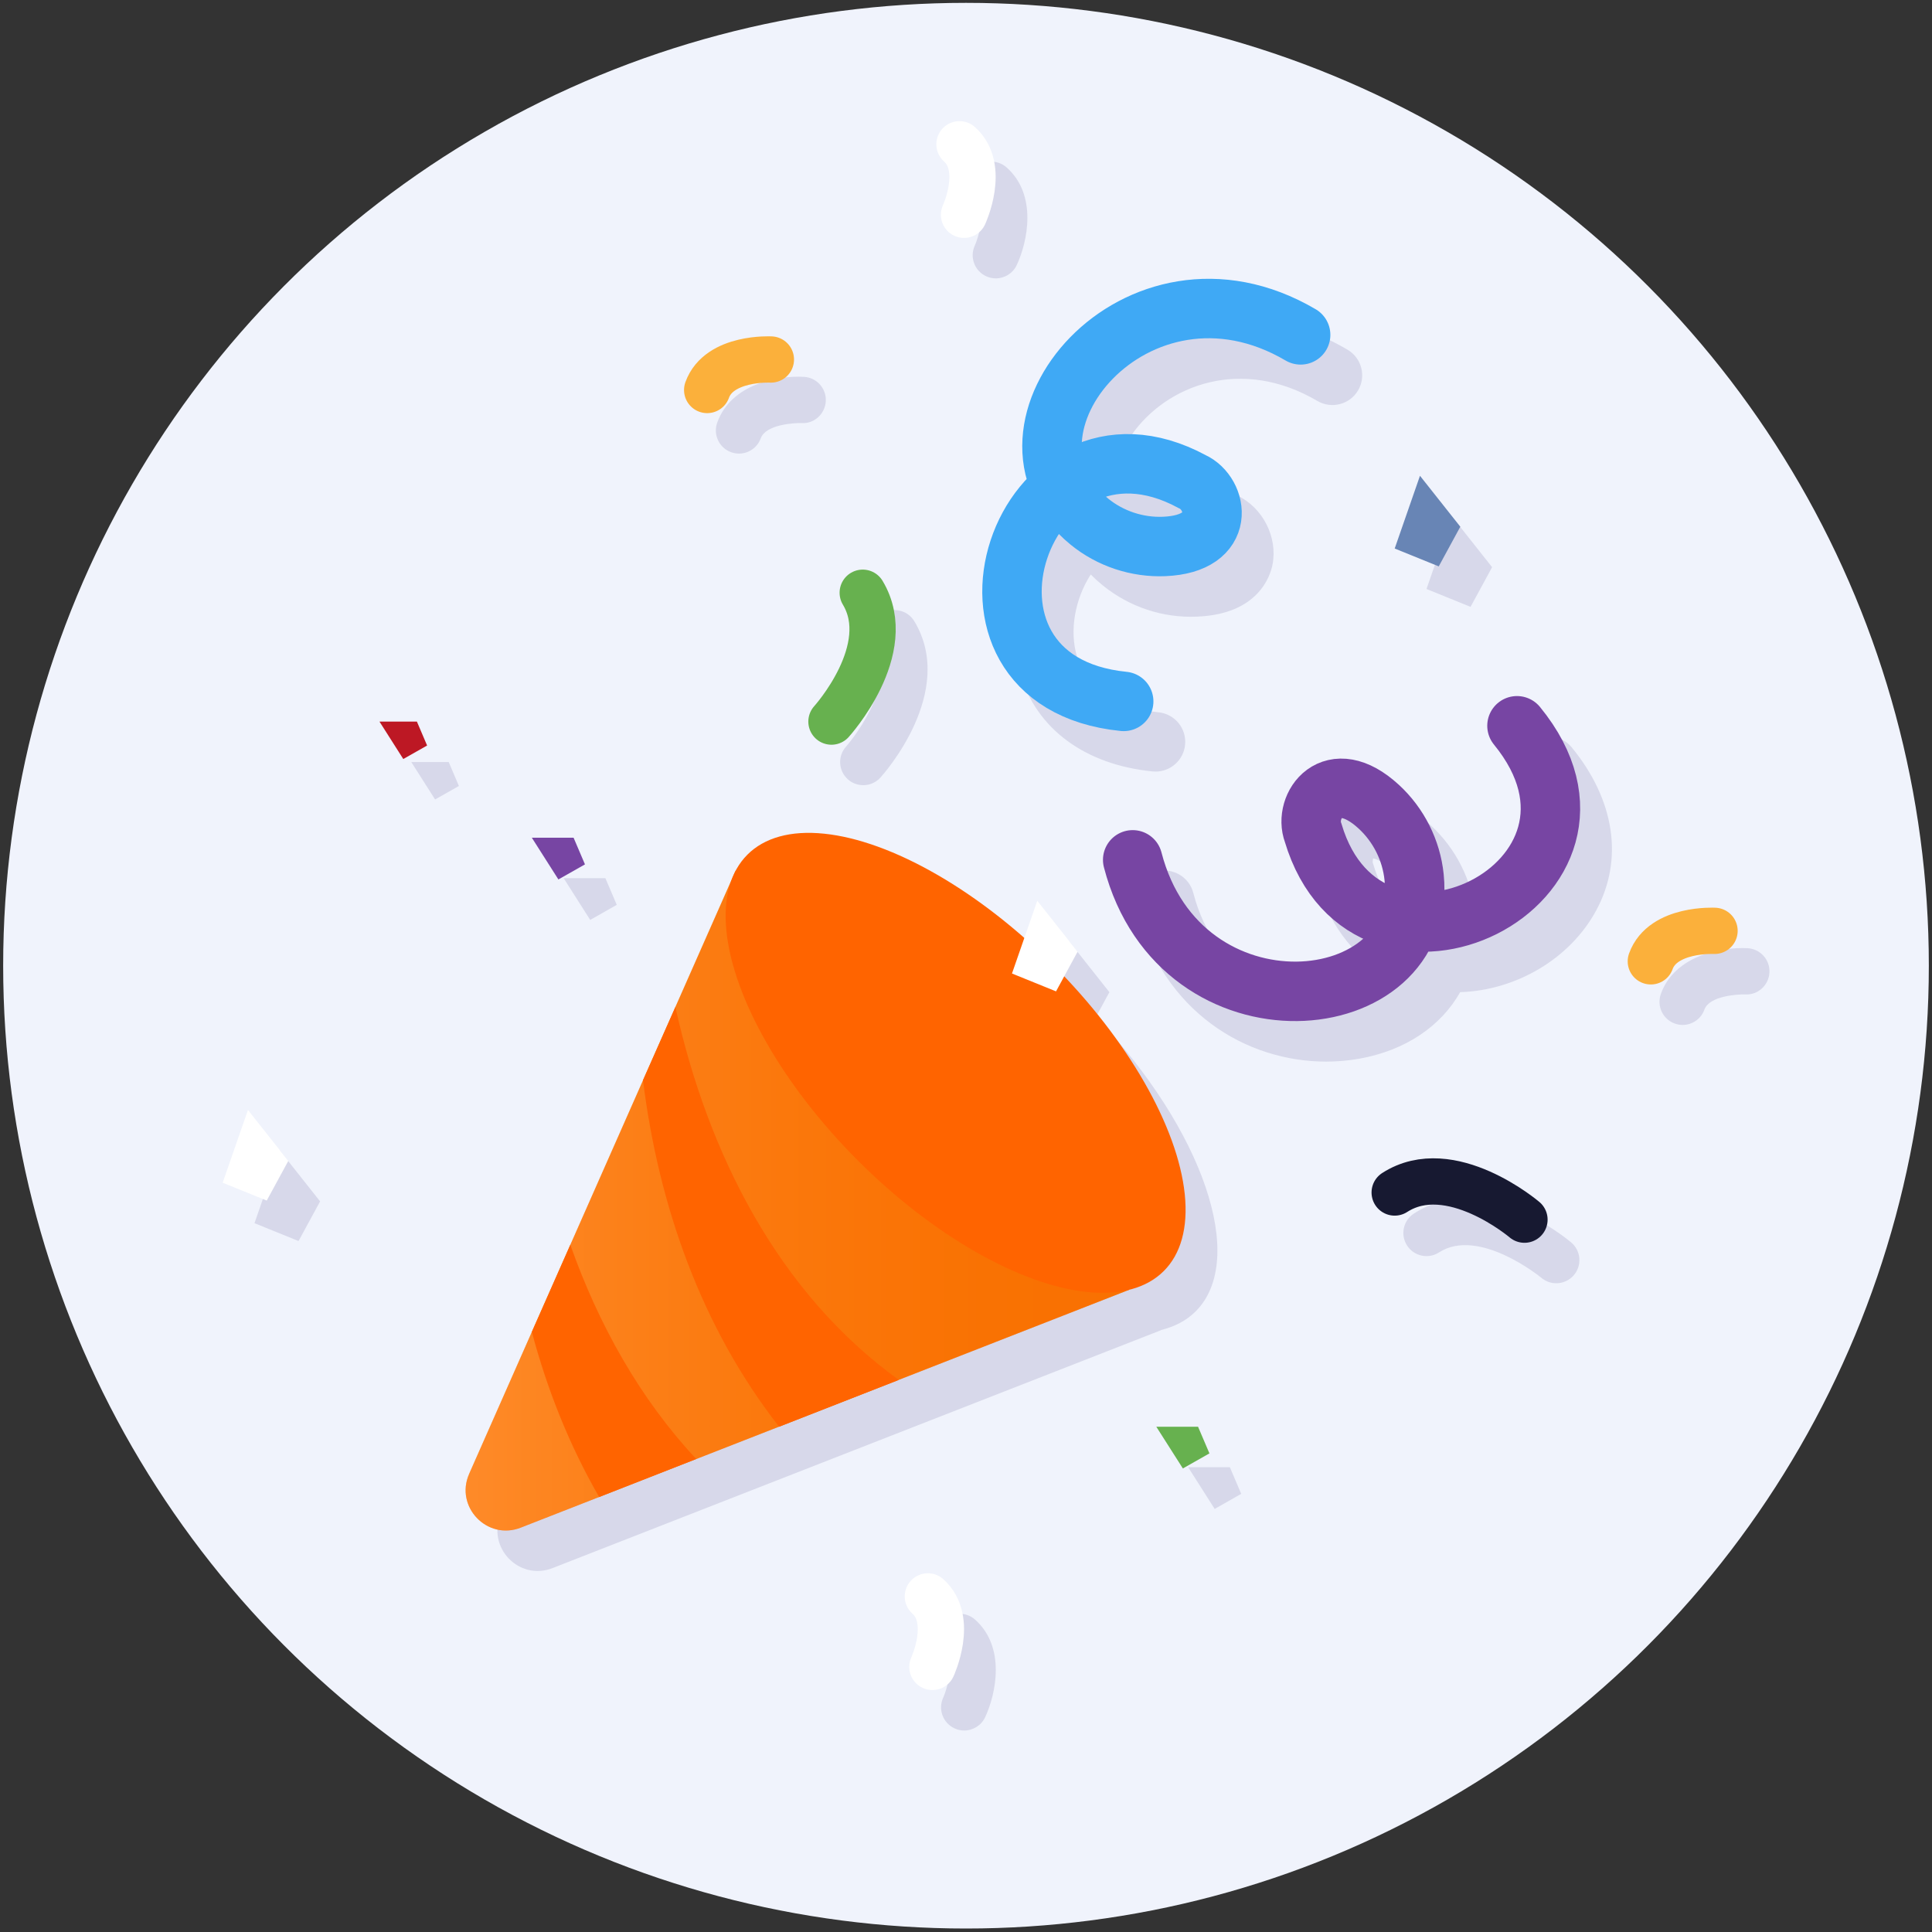 <svg xmlns="http://www.w3.org/2000/svg" xmlns:xlink="http://www.w3.org/1999/xlink" viewBox="0 0 130 130"><rect x="0" y="0" width="130" height="130" fill="#333333" stroke="none"/><defs><style>.d{stroke:#67b14f;}.d,.e,.f,.g,.h,.i,.j,.k,.l,.m,.n{fill-rule:evenodd;}.d,.e,.f,.h,.i,.n{fill:none;stroke-linecap:round;stroke-miterlimit:10;}.d,.f,.h,.i{stroke-width:3.114px;}.o{fill:url(#c);opacity:.31;}.o,.p,.g,.j,.k,.l,.q,.r,.m{stroke-width:0px;}.e{stroke:#3fa9f5;}.e,.n{stroke-width:4px;}.f{stroke:#fbb03b;}.p{fill:#1b1464;}.g{fill:#6885b5;}.h{stroke:#fff;}.i{stroke:#171931;}.j{fill:#bd1824;}.k{fill:#fff;}.l{fill:#7745a3;}.s{opacity:.12;}.q{fill:#ff6400;}.r{fill:#f0f3fc;}.m{fill:#67b14f;}.n{stroke:#7745a3;}</style><linearGradient id="c" x1="31.327" y1="80.782" x2="75.976" y2="80.782" gradientUnits="userSpaceOnUse"><stop offset="0" stop-color="#fde084"></stop><stop offset=".098" stop-color="#f9d16c"></stop><stop offset=".28" stop-color="#f4b947"></stop><stop offset=".462" stop-color="#f1a629"></stop><stop offset=".642" stop-color="#ee9814"></stop><stop offset=".817" stop-color="#ec9008"></stop><stop offset=".985" stop-color="#ec8e04"></stop></linearGradient></defs><g id="a"><circle class="r" cx="65" cy="64.979" r="64.787"></circle></g><g id="b"><g class="s"><path class="p" d="m80.449,88.246c3.513-3.513.499-12.249-6.706-19.819l.906-1.667-2.714-3.428-.873,2.512c-7.275-6.409-15.3-8.944-18.63-5.614-.318.318-.563.692-.776,1.091l-.015-.016-.153.346c-.04.091-.085.179-.121.273l-17.659,39.969c-.978,2.214,1.214,4.504,3.468,3.622l40.943-16.007-.009-.009c.917-.226,1.715-.63,2.338-1.253Z"></path><polygon class="p" points="79.946 98.724 81.733 101.532 83.52 100.518 82.754 98.724 79.946 98.724"></polygon><polygon class="p" points="41.501 60.885 40.735 59.09 37.926 59.09 39.714 61.899 41.501 60.885"></polygon><polygon class="p" points="17.124 82.305 20.088 83.507 21.539 80.838 18.825 77.409 17.124 82.305"></polygon><polygon class="p" points="100.401 38.165 97.687 34.736 95.986 39.632 98.95 40.834 100.401 38.165"></polygon><polygon class="p" points="27.674 51.277 29.277 53.795 30.879 52.886 30.193 51.277 27.674 51.277"></polygon><path class="p" d="m95.142,81.655c-.723.466-.931,1.43-.465,2.152.467.724,1.43.931,2.152.465,2.668-1.72,6.806,1.643,6.881,1.706.293.248.65.369,1.006.369.441,0,.878-.186,1.187-.548.557-.654.479-1.637-.176-2.194-.24-.204-5.918-4.957-10.585-1.95Z"></path><path class="p" d="m58.087,52.834c.424,0,.846-.172,1.153-.511.211-.232,5.144-5.759,2.286-10.518-.443-.737-1.4-.976-2.136-.533-.737.443-.976,1.399-.533,2.137,1.638,2.728-1.875,6.769-1.924,6.824-.576.637-.527,1.62.108,2.197.298.271.673.403,1.046.403Z"></path><path class="p" d="m117.589,63.802c-1.724-.086-4.89.457-5.834,3.079-.291.809.128,1.701.938,1.992.174.062.352.093.527.093.638,0,1.236-.396,1.465-1.03.337-.937,2.254-1.035,2.747-1.024.848.055,1.585-.615,1.63-1.473.045-.858-.614-1.592-1.473-1.637Z"></path><path class="p" d="m49.198,30.429c.174.062.352.093.527.093.638,0,1.236-.396,1.465-1.03.336-.936,2.252-1.036,2.745-1.025.846.062,1.586-.616,1.631-1.474.045-.858-.615-1.591-1.473-1.636-1.727-.098-4.89.457-5.833,3.08-.291.81.129,1.701.938,1.992Z"></path><path class="p" d="m63.412,109.105c-.572.643-.515,1.627.127,2.198.742.662.13,2.48-.074,2.932-.358.778-.019,1.7.759,2.062.212.099.435.146.655.146.587,0,1.149-.334,1.413-.902.726-1.564,1.4-4.706-.681-6.561-.641-.571-1.626-.515-2.198.126Z"></path><path class="p" d="m65.592,16.523c-.358.779-.019,1.701.758,2.062.212.099.436.146.655.146.587,0,1.149-.334,1.413-.901.727-1.564,1.401-4.706-.681-6.561-.642-.572-1.625-.516-2.198.127-.572.642-.515,1.626.127,2.197.743.662.13,2.479-.074,2.93Z"></path><path class="p" d="m102.948,50.012c-.855.699-.981,1.959-.282,2.814,1.869,2.285,2.293,4.541,1.226,6.524-.872,1.62-2.647,2.837-4.559,3.256.002-.349-.014-.704-.051-1.064-.235-2.306-1.306-4.44-3.016-6.012-3.021-2.779-5.4-1.545-6.058-1.101-1.56,1.054-2.243,3.171-1.61,4.955.936,3.094,2.787,5.35,5.257,6.506-.853.754-1.973,1.209-3.083,1.408-4.089.727-8.998-1.512-10.48-7.223-.278-1.068-1.372-1.71-2.438-1.433-1.069.277-1.711,1.369-1.434,2.438,1.833,7.061,7.478,10.353,12.812,10.353.759,0,1.512-.067,2.246-.199,3.111-.558,5.486-2.194,6.774-4.474,3.772-.118,7.409-2.258,9.162-5.516,1.843-3.425,1.24-7.417-1.653-10.953-.699-.855-1.959-.98-2.814-.281Zm-10.533,8.172l-.045-.132c-.022-.079.026-.26.02-.285h.01c.111,0,.524.124,1.159.708.975.896,1.611,2.161,1.744,3.472.007.068.013.136.017.202-1.146-.612-2.256-1.785-2.905-3.965Z"></path><path class="p" d="m68.638,45.332c1.119,3.725,4.368,6.121,8.914,6.576.068.007.135.01.202.01,1.015,0,1.884-.77,1.988-1.801.11-1.1-.692-2.079-1.791-2.189-2.938-.294-4.833-1.589-5.481-3.746-.529-1.762-.133-3.878.922-5.526.245.248.508.488.789.717,1.795,1.463,4.061,2.226,6.384,2.118,4.1-.171,4.91-2.726,5.061-3.505.357-1.849-.657-3.829-2.366-4.643-2.849-1.526-5.752-1.812-8.317-.883.069-1.137.54-2.25,1.185-3.176,2.37-3.408,7.431-5.297,12.517-2.304.953.557,2.178.24,2.738-.711.56-.952.242-2.178-.71-2.738-7.183-4.22-14.405-1.451-17.828,3.469-1.805,2.595-2.327,5.431-1.626,7.953-2.585,2.751-3.643,6.836-2.579,10.379Zm12.772-8.442l.125.062c.072.04.165.202.188.216-.062.072-.438.289-1.327.326-1.313.047-2.668-.39-3.688-1.222-.053-.043-.105-.087-.155-.131,1.244-.379,2.858-.333,4.858.748Z"></path></g><path class="q" d="m31.568,99.171l17.933-40.589,26.479,28.204-40.943,16.007c-2.255.881-4.447-1.408-3.468-3.622Z"></path><path class="o" d="m75.976,86.791l-15.5,6.06-8.05,3.15-5.58,2.17-6.53,2.56-5.28,2.06c-2.25.88-4.45-1.41-3.47-3.62l4.22-9.55,2.59-5.86,4.89-11.08,2.18-4.92v-.01l4.05-9.17,26.48,28.21Z"></path><ellipse class="q" cx="64.301" cy="71.516" rx="9.298" ry="19.811" transform="translate(-31.736 66.414) rotate(-45)"></ellipse><path class="q" d="m60.476,92.851l-8.05,3.15c-5.21-6.66-8.11-14.85-9.16-23.32l2.18-4.92c2.2,9.9,6.93,19.24,15.03,25.09Z"></path><path class="q" d="m46.846,98.171l-6.53,2.56c-2-3.47-3.49-7.21-4.53-11.11l2.59-5.86c1.9,5.37,4.68,10.35,8.47,14.41Z"></path><polygon class="m" points="77.805 96.001 80.614 96.001 81.38 97.796 79.593 98.809 77.805 96.001"></polygon><polygon class="l" points="35.786 56.368 38.595 56.368 39.361 58.163 37.573 59.176 35.786 56.368"></polygon><polygon class="k" points="69.795 60.61 72.509 64.038 71.058 66.707 68.094 65.505 69.795 60.61"></polygon><polygon class="k" points="16.685 74.687 19.399 78.115 17.948 80.784 14.983 79.582 16.685 74.687"></polygon><polygon class="g" points="95.547 32.014 98.261 35.442 96.81 38.111 93.846 36.909 95.547 32.014"></polygon><polygon class="j" points="25.534 48.554 28.052 48.554 28.739 50.164 27.136 51.073 25.534 48.554"></polygon><path class="i" d="m102.578,82.068s-4.985-4.243-8.733-1.827"></path><path class="d" d="m55.947,48.554s4.4-4.847,2.104-8.67"></path><path class="f" d="m115.367,62.634s-3.482-.183-4.287,2.052"></path><path class="f" d="m51.871,24.19s-3.482-.183-4.287,2.052"></path><path class="h" d="m62.739,112.162s1.469-3.163-.305-4.743"></path><path class="h" d="m64.867,14.451s1.469-3.163-.305-4.743"></path><path class="n" d="m76.216,57.857c3.214,12.378,19.918,10.83,18.936,1.165-.184-1.808-1.042-3.513-2.38-4.743-3.153-2.899-5.084-.018-4.415,1.753,3.706,12.444,22.332,3.337,13.717-7.196"></path><path class="e" d="m87.517,22.533c-11.025-6.48-21.743,6.426-14.214,12.566,1.408,1.149,3.221,1.747,5.037,1.671,4.279-.179,3.608-3.582,1.882-4.361-11.419-6.179-18.151,13.432-4.611,14.787"></path></g></svg>